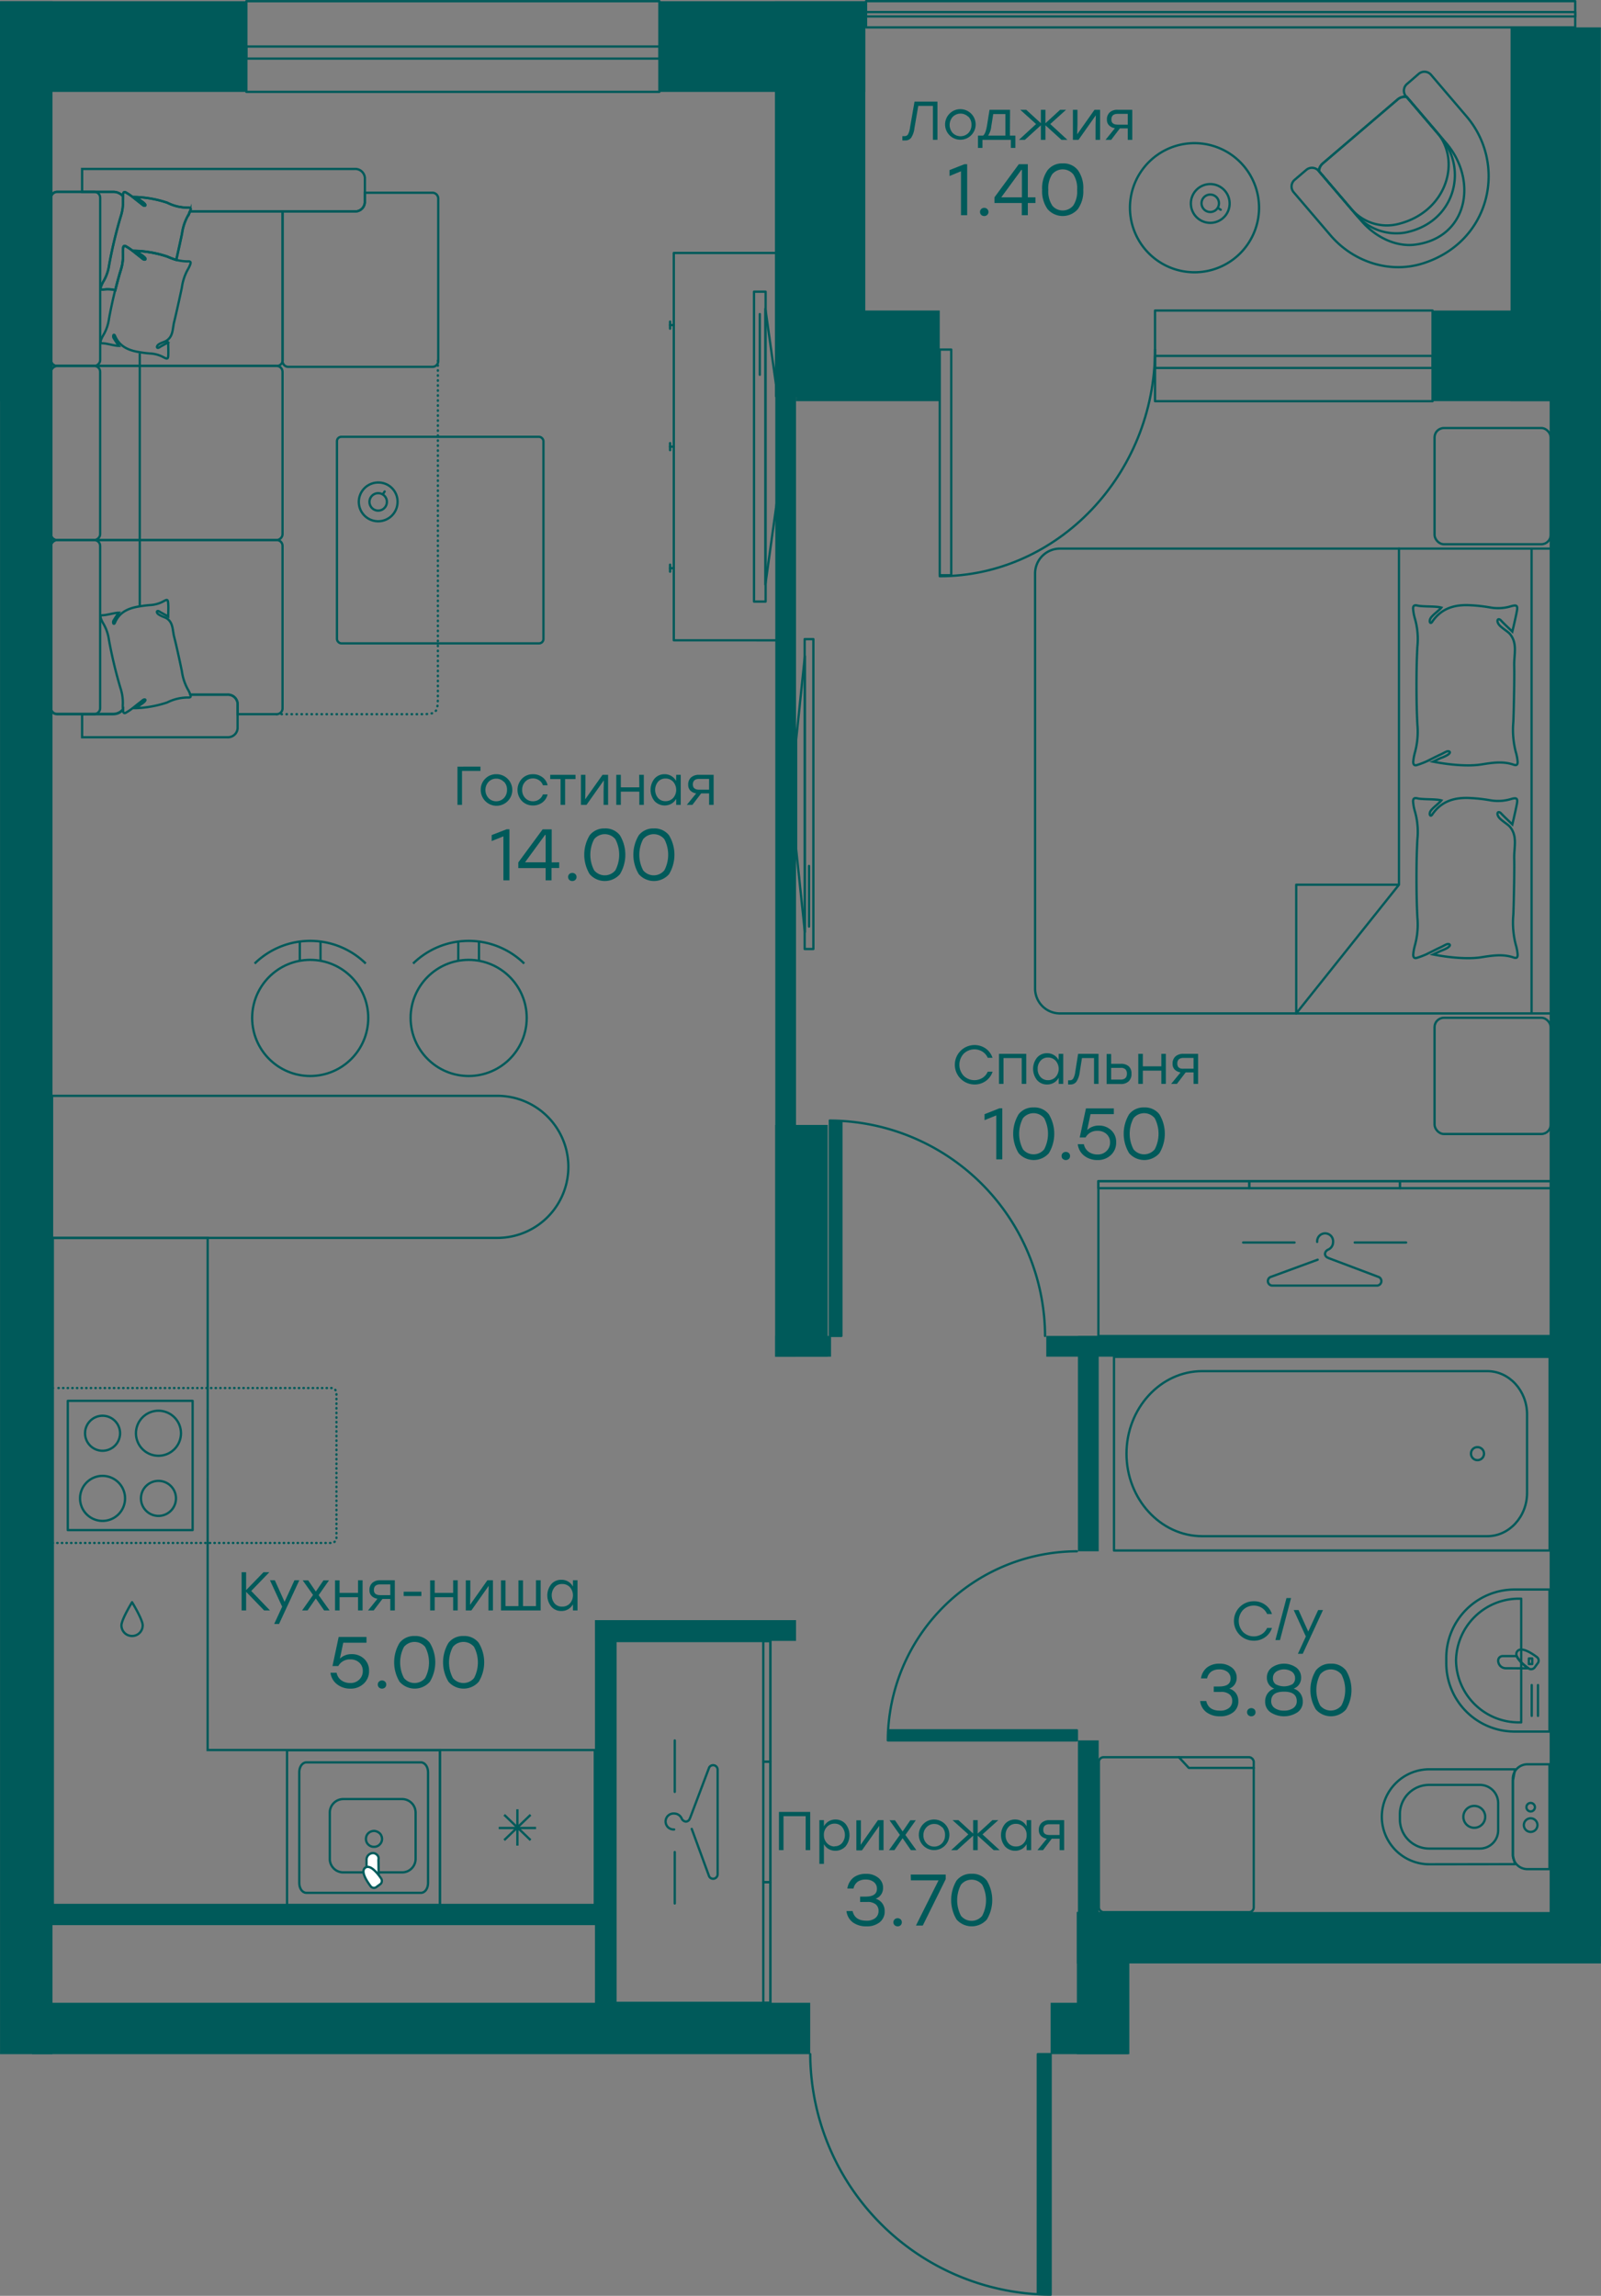 <?xml version="1.0" encoding="UTF-8" standalone="no"?>
<svg
   viewBox="0 0 418.98 600.6"
   version="1.1"
   id="svg1914295"
   width="418.98"
   height="600.6"
   xmlns="http://www.w3.org/2000/svg"
   xmlns:svg="http://www.w3.org/2000/svg">
  <rect x="0" y="0" width="418.98" height="600.6" fill="#808080" stroke="none"/>
  <defs
     id="defs1914299" />
  <g
     stroke="#005a5a"
     stroke-width="0.6"
     id="g1914111"
     transform="translate(-140.51,-49.7)">
    <g
       fill="none"
       id="g1913981">
      <g
         stroke-linecap="round"
         stroke-linejoin="round"
         id="g1913931">
        <path
           d="m 546,502.69 v -37.16 h -9.15 A 17.88,17.88 0 0 0 519,483.3 v 1.62 a 17.88,17.88 0 0 0 17.88,17.77 z"
           id="path1913843" />
        <path
           d="m 538.61,500.29 v -32.36 h -0.49 a 16.43,16.43 0 0 0 -16.57,16.18 16.43,16.43 0 0 0 16.57,16.18 z"
           id="path1913845" />
        <path
           d="m 543,498.58 v -8.06"
           id="path1913847" />
        <path
           d="m 541.36,498.58 v -8.06"
           id="path1913849" />
        <path
           d="m 540.49,486.15 a 9.53,9.53 0 0 1 -3.06,-3.2 h -3.67 a 1.18,1.18 0 0 0 -1.18,1.18 2,2 0 0 0 2,2 z"
           id="path1913851" />
        <path
           d="m 542.17,485.85 0.73,-1 a 1.15,1.15 0 0 0 -0.13,-1.61 c -0.93,-0.68 -4.11,-3 -5.2,-1.53 -1.12,1.51 2.09,3.8 3,4.48 a 1.16,1.16 0 0 0 1.6,-0.34 z"
           id="path1913853" />
        <path
           d="m 540.61,483.56 h 0.89 v 1.47 h -0.89 z"
           id="path1913855" />
        <path
           d="m 546,538.68 v -27.43 h -5.78 a 3.82,3.82 0 0 0 -3.81,3.82 v 19.79 a 3.82,3.82 0 0 0 3.81,3.82 z"
           id="path1913857" />
        <path
           d="m 537,537.38 -0.54,-2.08 v -19.82 l 0.54,-2.92 h -22.46 a 12.44,12.44 0 0 0 -12.41,12.44 12.45,12.45 0 0 0 12.41,12.41 z"
           id="path1913859" />
        <path
           d="m 532.58,528.53 v -7.12 a 4.78,4.78 0 0 0 -4.77,-4.77 h -13.32 a 7.65,7.65 0 0 0 -7.63,7.63 v 1.39 a 7.66,7.66 0 0 0 7.63,7.64 h 13.32 a 4.79,4.79 0 0 0 4.77,-4.77 z"
           id="path1913861" />
        <path
           d="m 529.19,525 a 2.86,2.86 0 1 0 -2.86,2.86 2.87,2.87 0 0 0 2.86,-2.86 z"
           id="path1913863" />
        <path
           d="m 542.86,527.16 a 1.78,1.78 0 1 0 -1.78,1.78 1.78,1.78 0 0 0 1.78,-1.78 z"
           id="path1913865" />
        <path
           d="m 542.19,522.58 a 1.11,1.11 0 1 0 -2.21,0 1.11,1.11 0 0 0 2.21,0 z"
           id="path1913867" />
        <path
           d="m 432.04,404.66 h 114 v 50.67 h -114 z"
           id="path1913869" />
        <path
           d="m 455.13,451.58 h 74.61 c 5.72,0 10.4,-5.1 10.4,-11.33 v -20.52 c 0,-6.23 -4.68,-11.33 -10.4,-11.33 h -74.61 c -10.9,0 -19.82,9.72 -19.82,21.59 0,11.87 8.92,21.59 19.82,21.59 z"
           id="path1913871" />
        <path
           d="m 527.1,428.29 a 1.7,1.7 0 1 1 -1.63,1.7 1.66,1.66 0 0 1 1.63,-1.7 z"
           id="path1913873" />
        <rect
           height="40.53"
           rx="1.22"
           width="40.53"
           x="428.08"
           y="509.4"
           id="rect1913875" />
        <path
           d="m 449.02,509.4 2.6,2.8 h 16.99"
           id="path1913877" />
        <path
           d="m 342.11,479.01 h -40.54 v 9.86 74.94 9.85 h 40.54 v -9.85 -74.94 z"
           id="path1913879" />
        <path
           d="m 342.11,479.01 h -1.85 v 3.29 24.98 3.28 h 1.85 v -3.28 -24.98 z"
           id="path1913881" />
        <path
           d="m 342.11,542.11 h -1.85 v -3.28 -24.98 -3.29 h 1.85 v 3.29 24.98 z"
           id="path1913883" />
        <path
           d="m 342.11,573.66 h -1.85 v -3.28 -24.98 -3.29 h 1.85 v 3.29 24.98 z"
           id="path1913885" />
        <path
           d="m 316.93,528.3 a 2.09,2.09 0 1 1 0,-4.17 2.17,2.17 0 0 1 1.94,1.22 1.35,1.35 0 0 0 1.11,0.89 1.11,1.11 0 0 0 1,-0.66 c 0.07,-0.15 0.17,-0.39 0.17,-0.39 l 4.94,-13.08 a 1.18,1.18 0 0 1 2.22,0.51 v 27.43 a 1.18,1.18 0 0 1 -2.22,0.52 l -4.55,-12.41"
           id="path1913887" />
        <path
           d="M 317.09,518.47 V 505.01"
           id="path1913889" />
        <path
           d="M 317.09,547.66 V 534.21"
           id="path1913891" />
        <path
           d="m 351.09,216.9 h 2.28 v 81.07 h -2.28 z"
           id="path1913893" />
        <path
           d="m 348.85,243.31 v 28.45 l 2.29,21.73 v -72.12 z"
           id="path1913895" />
        <path
           d="M 352.23,276.24 V 292.1"
           id="path1913897" />
        <path
           d="m 427.96,358.69 v 40.53 h 12.33 93.75 12.33 v -40.53 h -12.33 -93.75 z"
           id="path1913899" />
        <path
           d="m 427.96,358.69 v 1.85 h 4.11 31.25 4.11 v -1.85 h -4.11 -31.25 z"
           id="path1913901" />
        <path
           d="m 506.9,358.69 v 1.85 h -4.11 -31.25 -4.11 v -1.85 h 4.11 31.25 z"
           id="path1913903" />
        <path
           d="m 546.37,358.69 v 1.85 h -4.11 -31.25 -4.11 v -1.85 h 4.11 31.25 z"
           id="path1913905" />
        <path
           d="m 485.21,374.59 a 2.09,2.09 0 1 1 4.17,0 2.18,2.18 0 0 1 -1.23,2 1.36,1.36 0 0 0 -0.89,1.1 1.11,1.11 0 0 0 0.66,1 l 0.39,0.18 13.08,4.93 a 1.18,1.18 0 0 1 -0.51,2.22 h -27.43 a 1.18,1.18 0 0 1 -0.51,-2.22 l 12.4,-4.55"
           id="path1913907" />
        <path
           d="m 495.04,374.75 h 13.45"
           id="path1913909" />
        <path
           d="m 465.84,374.75 h 13.45"
           id="path1913911" />
        <path
           d="m 453,120.93 a 16.89,16.89 0 1 1 17,-16.85 16.89,16.89 0 0 1 -17,16.85 z"
           id="path1913913" />
        <path
           d="m 457.22,108 a 5.07,5.07 0 1 1 5.08,-5 5.06,5.06 0 0 1 -5.08,5 z"
           id="path1913915" />
        <path
           d="m 457.23,105.16 a 2.28,2.28 0 1 1 2.28,-2.27 2.26,2.26 0 0 1 -2.28,2.27 z"
           id="path1913917" />
        <path
           d="m 459.25,104.11 0.72,0.46"
           id="path1913919" />
        <path
           d="m 519,87.16 c 8.33,9.75 5.63,24.7 -8.07,26.53 -5.05,0.68 -10.48,-1.92 -14.19,-6.26 l -11,-12.89 a 2.77,2.77 0 0 1 0.93,-2.08 L 506.3,75.69 a 2.84,2.84 0 0 1 2.43,-0.55 z"
           id="path1913921" />
        <path
           d="m 516.57,84.32 c 6.49,7.6 2.41,20.94 -10.21,24 a 12.18,12.18 0 0 1 -12.19,-3.93 l -8.58,-10 a 3.14,3.14 0 0 1 1.07,-1.92 L 506.3,75.69 a 3.12,3.12 0 0 1 2.27,-0.74 z"
           id="path1913923" />
        <path
           d="m 513,118.57 c -8.68,2.8 -18.29,-0.28 -24.3,-7.31 L 479.07,100 a 2.29,2.29 0 0 1 0.23,-3.24 l 3.07,-2.62 a 2.3,2.3 0 0 1 3.24,0.28 l 9.6,11.25 a 13.86,13.86 0 0 0 13,4.88 c 13.06,-2.58 16.57,-16.57 9.34,-25 l -9.08,-10.63 a 2.29,2.29 0 0 1 0.22,-3.22 l 3.12,-2.7 a 2.28,2.28 0 0 1 3.21,0.28 l 9.24,10.82 C 535,92.63 530.69,112.88 513,118.57 Z"
           id="path1913925" />
        <path
           d="m 541.32,314.82 v -121.6 m -123.42,0 a 6.51,6.51 0 0 0 -6.51,6.52 V 308.3 a 6.51,6.51 0 0 0 6.51,6.52 h 128.6 v -121.6 z"
           id="path1913927" />
        <path
           d="m 506.62,193.22 v 87.93 h -26.89 v 33.67 l 26.89,-33.67"
           id="path1913929" />
      </g>
      <path
         d="m 536.29,214.93 c -0.93,-0.91 -2.22,-2.08 -2.9,-2.84 -0.95,-1.05 -1.52,0.19 -0.28,1.38 1,0.92 2.14,1.54 2.67,2.23 1.89,2.46 0.92,5.22 1,8.25 0.08,3.03 -0.11,11.56 -0.23,14.61 a 23.16,23.16 0 0 0 0.65,7.91 11.83,11.83 0 0 1 0.46,2.37 c 0.08,0.87 -0.21,1.19 -1,0.92 -2.87,-1 -5.72,-0.51 -8.59,-0.06 -3.61,0.56 -8.7,0 -12.51,-0.74 0.47,-0.22 2,-1 2.31,-1.06 3.12,-1.19 2,-1.94 1.18,-1.58 -0.44,0.18 -0.91,0.46 -1.33,0.66 -1.38,0.63 -2.72,1.35 -4.09,2 a 23.12,23.12 0 0 1 -2.28,0.85 c -0.7,0.24 -1,-0.14 -1,-0.8 a 12.68,12.68 0 0 1 0.44,-2.46 20.54,20.54 0 0 0 0.66,-7.19 c -0.32,-5.05 -0.34,-15.57 0,-20.62 a 19.47,19.47 0 0 0 -0.65,-7.2 12.05,12.05 0 0 1 -0.47,-2.45 c -0.08,-0.9 0.25,-1.19 1.08,-1 1.38,0.35 4.85,0.12 6.3,0.54 -0.54,0.73 -2.36,1.95 -2.84,2.82 -0.48,0.87 0,1.73 0.53,0.76 2.52,-3.59 6.09,-4.42 10,-4.19 a 42.35,42.35 0 0 1 5,0.56 11.47,11.47 0 0 0 5.49,-0.29 c 1.6,-0.46 1.88,-0.21 1.55,1.45 -0.33,1.66 -0.77,3.58 -1.15,5.17 z"
         stroke-miterlimit="10"
         id="path1913933" />
      <path
         d="m 536.29,265.37 c -0.93,-0.91 -2.22,-2.09 -2.9,-2.84 -0.95,-1 -1.52,0.19 -0.28,1.38 1,0.92 2.14,1.54 2.67,2.23 1.89,2.46 0.92,5.22 1,8.25 0.08,3.03 -0.11,11.56 -0.23,14.61 a 23.18,23.18 0 0 0 0.65,7.91 11.83,11.83 0 0 1 0.46,2.37 c 0.08,0.87 -0.21,1.19 -1,0.92 -2.87,-1 -5.72,-0.51 -8.59,-0.06 -3.61,0.56 -8.7,0 -12.51,-0.74 0.47,-0.23 2,-0.95 2.31,-1.06 3.12,-1.19 2,-1.94 1.18,-1.59 -0.44,0.19 -0.91,0.47 -1.33,0.67 -1.38,0.63 -2.72,1.35 -4.09,2 a 23.12,23.12 0 0 1 -2.28,0.85 c -0.7,0.24 -1,-0.14 -1,-0.8 a 12.68,12.68 0 0 1 0.44,-2.46 20.54,20.54 0 0 0 0.66,-7.19 c -0.32,-5.06 -0.34,-15.57 0,-20.63 a 19.43,19.43 0 0 0 -0.65,-7.19 12.05,12.05 0 0 1 -0.47,-2.45 c -0.08,-0.9 0.25,-1.19 1.08,-1 1.38,0.35 4.85,0.12 6.3,0.54 -0.54,0.73 -2.36,2 -2.84,2.82 -0.48,0.82 0,1.72 0.53,0.76 2.52,-3.59 6.09,-4.42 10,-4.19 a 42.35,42.35 0 0 1 5,0.56 11.72,11.72 0 0 0 5.49,-0.29 c 1.6,-0.47 1.88,-0.21 1.55,1.45 -0.33,1.66 -0.77,3.58 -1.15,5.17 z"
         stroke-miterlimit="10"
         id="path1913935" />
      <rect
         height="30.4"
         rx="2.45"
         stroke-linecap="round"
         stroke-linejoin="round"
         width="30.4"
         x="515.93"
         y="315.96"
         id="rect1913937" />
      <rect
         height="30.4"
         rx="2.45"
         stroke-linecap="round"
         stroke-linejoin="round"
         width="30.4"
         x="515.93"
         y="161.68"
         id="rect1913939" />
      <g
         stroke-miterlimit="22.93"
         id="g1913947">
        <path
           d="m 154.33,373.56 h 40.53 l -0.01,133.96 h 60.79 v 40.53 H 154.33 Z"
           id="path1913941" />
        <path
           d="m 255.64,507.52 h 40.53 v 40.53 h -40.53 z"
           id="path1913943" />
        <path
           d="m 279.36,531.09 -3.3,-3.17 h 4.74 -4.74 l -0.15,-0.14 v 0.14 h 0.15 -0.15 v 4.61 -4.61 h -0.15 l 0.15,-0.14 -3.45,-3.31 3.45,3.31 v -4.75 4.75 l 3.45,-3.31 -3.45,3.31 -0.15,0.14 h -4.74 4.74 l -3.3,3.17 3.3,-3.17 h 0.15 v -0.14 l 0.15,0.14 z"
           id="path1913945" />
      </g>
      <g
         stroke-linecap="round"
         id="g1913971">
        <g
           stroke-linejoin="round"
           id="g1913959">
          <path
             d="m 158.25,416.17 h 32.67 v 33.82 h -32.67 z"
             id="path1913949" />
          <path
             d="m 171.93,424.65 a 4.58,4.58 0 1 1 -4.58,-4.58 4.59,4.59 0 0 1 4.58,4.58 z"
             id="path1913951" />
          <path
             d="m 187.87,424.65 a 5.89,5.89 0 1 1 -5.88,-5.89 5.89,5.89 0 0 1 5.88,5.89 z"
             id="path1913953" />
          <path
             d="m 173.24,441.69 a 5.89,5.89 0 1 1 -5.89,-5.89 5.9,5.9 0 0 1 5.89,5.89 z"
             id="path1913955" />
          <path
             d="m 186.56,441.69 a 4.58,4.58 0 1 1 -4.57,-4.58 4.58,4.58 0 0 1 4.57,4.58 z"
             id="path1913957" />
        </g>
        <g
           stroke-miterlimit="10"
           id="g1913967">
          <path
             d="m 154.33,453.35 h 0.05"
             id="path1913961" />
          <path
             d="m 155.48,453.35 h 71.75 a 1.32,1.32 0 0 0 1.33,-1.33 v -37.87 a 1.33,1.33 0 0 0 -1.33,-1.33 h -72.3"
             stroke-dasharray="0.11, 1.1"
             id="path1913963" />
          <path
             d="m 154.38,412.82 h -0.05"
             id="path1913965" />
        </g>
        <path
           d="m 177.85,474.91 a 2.78,2.78 0 0 1 -5.56,0 c 0,-1.53 2.78,-6.06 2.78,-6.06 0,0 2.78,4.53 2.78,6.06 z"
           stroke-linejoin="round"
           id="path1913969" />
      </g>
      <g
         stroke-miterlimit="22.93"
         id="g1913979">
        <path
           d="m 218.83,542.31 v -29 c 0,-1.41 0.8,-2.56 1.85,-2.56 h 30 c 1,0 1.85,1.15 1.85,2.56 v 29 c 0,1.42 -0.8,2.57 -1.85,2.57 h -30 c -1.05,0 -1.85,-1.15 -1.85,-2.57 z"
           id="path1913973" />
        <path
           d="m 226.82,536 v -12.12 a 3.54,3.54 0 0 1 3.54,-3.53 h 15.38 a 3.54,3.54 0 0 1 3.53,3.53 V 536 a 3.53,3.53 0 0 1 -3.53,3.53 h -15.32 a 3.52,3.52 0 0 1 -3.6,-3.45 z"
           id="path1913975" />
        <path
           d="m 238.35,532.84 a 1.9,1.9 0 0 1 -1.15,-0.35 2,2 0 0 1 -0.77,-0.92 2.15,2.15 0 0 1 -0.11,-1.2 2,2 0 0 1 0.57,-1.08 2.1,2.1 0 0 1 1.05,-0.55 1.83,1.83 0 0 1 1.2,0.11 2.21,2.21 0 0 1 1,0.76 2.28,2.28 0 0 1 0.35,1.16 2,2 0 0 1 -0.61,1.46 2,2 0 0 1 -1.53,0.61 z"
           id="path1913977" />
      </g>
    </g>
    <path
       d="m 239.62,541.23 a 9.21,9.21 0 0 0 -3.19,-2.62 v -2.38 a 1.72,1.72 0 0 1 1.59,-1.74 1.38,1.38 0 0 1 0.66,0.11 1.5,1.5 0 0 1 0.54,0.39 1.13,1.13 0 0 1 0.33,0.57 1.52,1.52 0 0 1 0,0.67 z"
       fill="#ffffff"
       fill-rule="evenodd"
       stroke-miterlimit="22.93"
       id="path1913983" />
    <path
       d="m 240,542.64 -0.93,0.68 a 1.08,1.08 0 0 1 -0.79,0.26 1.17,1.17 0 0 1 -0.74,-0.37 c -0.65,-0.89 -2.87,-3.88 -1.44,-4.91 1.43,-1.03 3.6,2 4.16,2.84 a 1.13,1.13 0 0 1 0.16,0.8 1,1 0 0 1 -0.42,0.7 z"
       fill="#ffffff"
       fill-rule="evenodd"
       stroke-miterlimit="22.93"
       id="path1913985" />
    <g
       fill="none"
       id="g1914077">
      <path
         d="m 215.63,548.07 v -40.51 h 40 v 40.51 z"
         stroke-linecap="round"
         stroke-linejoin="round"
         id="path1913987" />
      <g
         stroke-miterlimit="10"
         id="g1914025">
        <g
           stroke-linecap="round"
           id="g1913995">
          <path
             d="m 212.92,236.54 h 0.06"
             id="path1913989" />
          <path
             d="m 214.17,236.54 h 35.39 c 5.54,0 5.54,0 5.54,-5.44 v -86.38"
             stroke-dasharray="0.12, 1.19"
             id="path1913991" />
          <path
             d="m 255.1,144.12 v -0.06"
             id="path1913993" />
        </g>
        <rect
           height="12.86"
           rx="1.53"
           transform="rotate(-90,160.295,213.765)"
           width="45.55"
           x="137.52"
           y="207.33"
           id="rect1913997" />
        <path
           d="M 177.09,208.2 V 190.99"
           id="path1913999" />
        <path
           d="m 162,236.54 h 8.18 a 3.28,3.28 0 0 0 2.56,-1.21 v 0.47 c 0.06,0.41 0.33,0.59 0.74,0.33 a 13.51,13.51 0 0 0 1.35,-0.87 c 0.8,-0.59 1.56,-1.24 2.35,-1.84 0.25,-0.18 0.51,-0.43 0.77,-0.61 0.51,-0.35 1.31,-0.05 -0.53,1.15 -0.17,0.11 -1.07,0.79 -1.34,1 a 29.19,29.19 0 0 0 8.19,-1.49 12,12 0 0 1 5.56,-1.29 c 0.55,0 0.69,-0.2 0.5,-0.72 H 200 a 2.53,2.53 0 0 1 2.69,2.34 v 6.43 a 2.53,2.53 0 0 1 -2.69,2.34 h -38 z"
           id="path1914001" />
        <path
           d="m 153.86,235 v -42.48 a 1.53,1.53 0 0 1 1.53,-1.53 h 57.53 a 1.52,1.52 0 0 1 1.53,1.53 V 235 a 1.52,1.52 0 0 1 -1.53,1.53 H 202.7 v -2.78 a 2.53,2.53 0 0 0 -2.69,-2.34 h -9.7 a 6.44,6.44 0 0 0 -0.62,-1.33 13.37,13.37 0 0 1 -1.57,-4.71 c -0.37,-1.87 -1.51,-7.08 -2,-8.93 -0.49,-1.85 -0.24,-3.67 -1.82,-4.87 -0.45,-0.34 -1.3,-0.53 -2.06,-1 -1,-0.52 -0.78,-1.37 0,-0.88 0.55,0.36 1.56,0.87 2.29,1.28 0,-1 0.08,-2.18 0,-3.34 -0.08,-1.16 -0.25,-1.17 -1.21,-0.64 a 8.16,8.16 0 0 1 -3.51,1 28.74,28.74 0 0 0 -3.32,0.44 c -2.58,0.47 -4.77,1.53 -5.87,4.1 -0.23,0.68 -0.66,0.31 -0.45,-0.38 a 24.37,24.37 0 0 1 1.42,-2.16 c -1,0 -3.21,0.65 -4.15,0.66 -0.57,0 -0.74,0.22 -0.56,0.76 a 7.66,7.66 0 0 0 0.67,1.42 11.47,11.47 0 0 1 1.47,4.28 120.5,120.5 0 0 0 3,12.55 12.16,12.16 0 0 1 0.62,4.48 6.81,6.81 0 0 0 0.05,1.1 3.28,3.28 0 0 1 -2.56,1.21 H 155.39 A 1.53,1.53 0 0 1 153.86,235 Z"
           id="path1914003" />
        <rect
           height="60.59"
           rx="1.53"
           transform="rotate(-90,184.155,168.215)"
           width="45.55"
           x="161.38"
           y="137.92"
           id="rect1914005" />
        <rect
           height="12.86"
           rx="1.53"
           transform="rotate(-90,160.295,168.215)"
           width="45.55"
           x="137.52"
           y="161.78"
           id="rect1914007" />
        <path
           d="M 177.09,190.99 V 145.44"
           id="path1914009" />
        <path
           d="M 214.45,144.17 V 105 h 18.84 a 2.52,2.52 0 0 0 2.68,-2.34 v -2.54 h 17.7 a 1.54,1.54 0 0 1 1.53,1.53 v 42.5 a 1.53,1.53 0 0 1 -1.53,1.52 H 216 a 1.52,1.52 0 0 1 -1.55,-1.5 z"
           id="path1914011" />
        <path
           d="m 190.33,104.74 c 0.19,-0.52 0,-0.76 -0.5,-0.72 a 12,12 0 0 1 -5.56,-1.29 29.19,29.19 0 0 0 -8.19,-1.49 c 0.27,0.21 1.17,0.89 1.34,1 1.84,1.21 1,1.5 0.53,1.15 -0.26,-0.18 -0.52,-0.43 -0.77,-0.61 -0.79,-0.6 -1.55,-1.24 -2.35,-1.84 a 15.56,15.56 0 0 0 -1.35,-0.87 c -0.41,-0.26 -0.68,-0.08 -0.74,0.34 v 0.69 a 3.27,3.27 0 0 0 -2.55,-1.2 H 162 v -6 h 71.31 a 2.53,2.53 0 0 1 2.69,2.35 v 6.43 a 2.52,2.52 0 0 1 -2.68,2.34 H 190.2 a 2.39,2.39 0 0 0 0.13,-0.28 z"
           id="path1914013" />
        <path
           d="m 153.86,143.92 v -42.5 a 1.54,1.54 0 0 1 1.53,-1.53 h 14.77 a 3.27,3.27 0 0 1 2.55,1.2 6.33,6.33 0 0 0 0,0.87 12.16,12.16 0 0 1 -0.62,4.48 120.08,120.08 0 0 0 -3,12.56 11.49,11.49 0 0 1 -1.47,4.27 7.66,7.66 0 0 0 -0.67,1.42 c -0.18,0.54 0,0.86 0.56,0.77 a 7.72,7.72 0 0 1 3.2,0.15 c 0.49,-2 1,-3.8 1.38,-5.06 a 12.16,12.16 0 0 0 0.62,-4.48 7.51,7.51 0 0 1 0.07,-1.57 c 0.06,-0.41 0.33,-0.59 0.74,-0.33 a 13.51,13.51 0 0 1 1.35,0.87 c 0.8,0.59 1.56,1.24 2.35,1.84 0.25,0.18 0.51,0.43 0.77,0.61 0.51,0.35 1.31,0 -0.53,-1.15 -0.17,-0.11 -1.07,-0.79 -1.34,-1 a 29.19,29.19 0 0 1 8.19,1.49 c 0.78,0.31 1.56,0.62 2.35,0.86 0.54,-2.32 1.22,-5.5 1.5,-6.88 a 13.37,13.37 0 0 1 1.57,-4.71 6.78,6.78 0 0 0 0.51,-1.09 h 24.25 v 38.9 a 1.52,1.52 0 0 1 -1.53,1.52 h -57.57 a 1.53,1.53 0 0 1 -1.53,-1.51 z"
           id="path1914015" />
        <rect
           height="12.86"
           rx="1.53"
           transform="rotate(-90,160.295,122.665)"
           width="45.55"
           x="137.52"
           y="116.24"
           id="rect1914017" />
        <path
           d="m 177.09,145.44 v -3.33"
           id="path1914019" />
        <path
           d="m 184.27,116.84 a 29.19,29.19 0 0 0 -8.19,-1.49 c 0.27,0.21 1.17,0.89 1.34,1 1.84,1.2 1,1.5 0.53,1.15 -0.26,-0.18 -0.52,-0.43 -0.77,-0.61 -0.79,-0.6 -1.55,-1.25 -2.35,-1.84 a 13.51,13.51 0 0 0 -1.35,-0.87 c -0.41,-0.26 -0.68,-0.08 -0.74,0.33 a 7.51,7.51 0 0 0 -0.07,1.57 12.16,12.16 0 0 1 -0.62,4.48 c -0.4,1.26 -0.89,3.11 -1.38,5.06 a 7.72,7.72 0 0 0 -3.2,-0.15 c -0.56,0.09 -0.74,-0.23 -0.56,-0.77 a 7.66,7.66 0 0 1 0.67,-1.42 11.49,11.49 0 0 0 1.47,-4.27 120.08,120.08 0 0 1 3,-12.56 12.16,12.16 0 0 0 0.62,-4.48 7.39,7.39 0 0 1 0.07,-1.56 c 0.06,-0.42 0.33,-0.6 0.74,-0.34 a 15.56,15.56 0 0 1 1.35,0.87 c 0.8,0.6 1.56,1.24 2.35,1.84 0.25,0.18 0.51,0.43 0.77,0.61 0.51,0.35 1.31,0.06 -0.53,-1.15 -0.17,-0.11 -1.07,-0.79 -1.34,-1 a 29.19,29.19 0 0 1 8.19,1.49 12,12 0 0 0 5.56,1.29 c 0.55,0 0.69,0.2 0.5,0.72 a 7.11,7.11 0 0 1 -0.64,1.37 13.37,13.37 0 0 0 -1.57,4.71 c -0.28,1.38 -1,4.56 -1.5,6.88 -0.79,-0.24 -1.57,-0.55 -2.35,-0.86 z"
           id="path1914021" />
        <path
           d="m 184.52,139.28 c -0.73,0.41 -1.74,0.92 -2.29,1.28 -0.76,0.49 -0.95,-0.36 0,-0.88 0.76,-0.42 1.61,-0.61 2.06,-1 1.58,-1.2 1.35,-3 1.82,-4.87 0.47,-1.87 1.62,-7.06 2,-8.93 a 13.37,13.37 0 0 1 1.57,-4.71 7.11,7.11 0 0 0 0.64,-1.37 c 0.19,-0.52 0,-0.76 -0.5,-0.72 a 12,12 0 0 1 -5.56,-1.29 29.19,29.19 0 0 0 -8.19,-1.49 c 0.27,0.21 1.17,0.89 1.34,1 1.84,1.2 1,1.5 0.53,1.15 -0.26,-0.18 -0.52,-0.43 -0.77,-0.61 -0.79,-0.6 -1.55,-1.25 -2.35,-1.84 a 13.51,13.51 0 0 0 -1.35,-0.87 c -0.41,-0.26 -0.68,-0.08 -0.74,0.33 a 7.51,7.51 0 0 0 -0.07,1.57 12.16,12.16 0 0 1 -0.62,4.48 120.5,120.5 0 0 0 -3,12.55 11.47,11.47 0 0 1 -1.47,4.28 7.66,7.66 0 0 0 -0.67,1.42 c -0.18,0.54 0,0.76 0.56,0.76 0.94,0 3.15,0.68 4.15,0.66 a 24.37,24.37 0 0 1 -1.42,-2.16 c -0.21,-0.69 0.22,-1.06 0.45,-0.38 1.1,2.57 3.29,3.63 5.87,4.1 a 28.74,28.74 0 0 0 3.32,0.44 8.16,8.16 0 0 1 3.51,1 c 1,0.53 1.18,0.42 1.21,-0.64 0.03,-1.06 -0.01,-2.24 -0.03,-3.26 z"
           id="path1914023" />
      </g>
      <g
         stroke-linecap="round"
         stroke-linejoin="round"
         id="g1914055">
        <rect
           height="54.04"
           rx="1.15"
           width="54.04"
           x="228.69"
           y="163.97"
           id="rect1914027" />
        <path
           d="m 244.55,181 a 5.07,5.07 0 1 1 -5.06,-5.07 5,5 0 0 1 5.06,5.07 z"
           id="path1914029" />
        <path
           d="m 241.76,181 a 2.28,2.28 0 1 1 -2.27,-2.28 2.27,2.27 0 0 1 2.27,2.28 z"
           id="path1914031" />
        <path
           d="m 240.71,179 0.46,-0.72"
           id="path1914033" />
        <path
           d="m 337.83,126.01 h 3.04 v 81.07 h -3.04 z"
           id="path1914035" />
        <path
           d="m 343.86,180.66 v -28.45 l -3.05,-21.73 v 72.13 z"
           id="path1914037" />
        <path
           d="M 339.35,147.74 V 131.87"
           id="path1914039" />
        <path
           d="m 279.68,153.04 h 101.33 v 27.02 H 279.68 Z"
           transform="rotate(-90,330.345,166.545)"
           id="path1914041" />
        <path
           d="m 315.87,199.26 v -1.84"
           id="path1914043" />
        <path
           d="m 316.84,198.34 h -0.97"
           id="path1914045" />
        <path
           d="m 315.87,167.47 v -1.85"
           id="path1914047" />
        <path
           d="m 316.84,166.55 h -0.97"
           id="path1914049" />
        <path
           d="m 315.87,135.68 v -1.85"
           id="path1914051" />
        <path
           d="m 316.84,134.75 h -0.97"
           id="path1914053" />
      </g>
      <g
         stroke-miterlimit="10"
         id="g1914075">
        <path
           d="m 207.15,301.77 a 20.79,20.79 0 0 1 29.08,0"
           id="path1914057" />
        <path
           d="m 224.39,301.04 v -5.2"
           id="path1914059" />
        <path
           d="m 218.97,301.04 v -5.2"
           id="path1914061" />
        <circle
           cx="221.69"
           cy="316"
           r="15.19"
           id="circle1914063" />
        <path
           d="m 248.62,301.77 a 20.79,20.79 0 0 1 29.08,0"
           id="path1914065" />
        <path
           d="m 265.86,301.04 v -5.2"
           id="path1914067" />
        <path
           d="m 260.44,301.04 v -5.2"
           id="path1914069" />
        <circle
           cx="263.16"
           cy="316"
           r="15.19"
           id="circle1914071" />
        <path
           d="m 172.71,336.38 h 116.54 v 37.16 H 172.71 A 18.58,18.58 0 0 1 154.13,355 18.58,18.58 0 0 1 172.71,336.38 Z"
           transform="rotate(180,221.69,354.96)"
           id="path1914073" />
      </g>
    </g>
    <g
       stroke-linejoin="round"
       id="g1914109">
      <path
         d="m 357.69,343.11 h 3.01 v 56.08 h -3.01 z"
         fill="#005a5a"
         id="path1914079" />
      <path
         d="M 414,399.19 A 56.57,56.57 0 0 0 357.66,342.85"
         fill="none"
         stroke-linecap="round"
         id="path1914081" />
      <path
         d="m 373.08,502.36 h 49.25 V 505 h -49.25 z"
         fill="#005a5a"
         id="path1914083" />
      <path
         d="M 422.33,455.53 A 49.67,49.67 0 0 0 372.85,505"
         fill="none"
         stroke-linecap="round"
         id="path1914085" />
      <path
         d="m 412.1,587.08 h 3.36 v 62.62 h -3.36 z"
         fill="#005a5a"
         id="path1914087" />
      <g
         fill="none"
         stroke-linecap="round"
         id="g1914107">
        <path
           d="M 352.55,587.08 A 63.18,63.18 0 0 0 415.46,650"
           id="path1914089" />
        <path
           d="M 204.98,50.01 H 313.07 V 73.73 H 204.98 Z"
           id="path1914091" />
        <path
           d="m 204.98,61.87 h 108.1 v 3.16 h -108.1 z"
           id="path1914093" />
        <path
           d="m 442.78,130.94 h 72.63 v 23.72 h -72.63 z"
           id="path1914095" />
        <path
           d="m 442.78,142.8 h 72.64 v 3.16 h -72.64 z"
           id="path1914097" />
        <path
           d="m 367.15,50 h 185.59 v 6.86 H 367.15 Z"
           id="path1914099" />
        <path
           d="M 367.13,52.86 H 552.74 V 54 H 367.13 Z"
           id="path1914101" />
        <path
           d="m 386.44,141.15 h 3.01 v 59.03 h -3.01 z"
           id="path1914103" />
        <path
           d="m 442.78,141.15 c 0,32.75 -25.59,59.3 -56.34,59.3"
           id="path1914105" />
      </g>
    </g>
  </g>
  <g
     fill="#005a5a"
     id="g1914293"
     transform="translate(-140.51,-49.7)">
    <path
       d="m 559.47,130.94 h -44.06 v 23.71 h 44.06"
       fill-rule="evenodd"
       id="path1914113" />
    <path
       d="m 313.08,50.01 h 53.87 v 23.72 h -53.87 z"
       transform="rotate(180,340.015,61.875)"
       id="path1914115" />
    <path
       d="m 140.56,50.01 h 64.42 v 23.72 h -64.42 z"
       transform="rotate(180,172.77,61.875)"
       id="path1914117" />
    <path
       d="m 140.51,50.01 h 13.74 v 104.65 h -13.74 z"
       transform="rotate(180,147.38,102.335)"
       id="path1914119" />
    <path
       d="m 343.31,50.01 h 23.64 v 103.51 h -23.64 z"
       transform="rotate(180,355.13,101.77)"
       id="path1914121" />
    <path
       d="m 348.85,130.94 h 37.59 v 23.72 h -37.59 z"
       transform="rotate(180,367.645,142.795)"
       id="path1914123" />
    <path
       d="m 535.82,56.86 h 23.64 v 97.79 h -23.64 z"
       id="path1914125" />
    <path
       d="m 415.46,573.64 h 20.31 v 13.44 h -20.31 z"
       id="path1914127" />
    <path
       d="m 148.92,573.64 h 203.62 v 13.44 H 148.92 Z"
       id="path1914129" />
    <path
       d="m 422.33,549.9 h 13.73 v 37.18 h -13.73 z"
       id="path1914131" />
    <path
       d="M 559.47,549.9 H 422.33 v 13.45 h 137.14"
       fill-rule="evenodd"
       id="path1914133" />
    <path
       d="m 140.52,138.03 h 13.73 v 449.05 h -13.73 z"
       transform="rotate(180,147.385,362.555)"
       id="path1914135" />
    <path
       d="M 347.05,346.47 H 758.5 v 13.44 H 347.05 Z"
       transform="rotate(90,552.77,353.19)"
       id="path1914137" />
    <path
       d="m 422.61,505 h 5.43 v 64.63 h -5.43 z"
       id="path1914139" />
    <path
       d="m 422.61,399.19 h 5.43 v 56.34 h -5.43 z"
       id="path1914141" />
    <path
       d="m 343.4,343.99 h 13.73 v 60.63 H 343.4 Z"
       id="path1914143" />
    <path
       d="m 343.4,399.19 h 14.59 v 5.43 H 343.4 Z"
       id="path1914145" />
    <path
       d="m 414.32,399.19 h 133.56 v 5.43 H 414.32 Z"
       id="path1914147" />
    <path
       d="m 343.4,145.52 h 5.43 v 259.1 h -5.43 z"
       id="path1914149" />
    <path
       d="m 243.16,526.6 h 111.53 v 5.43 H 243.16 Z"
       transform="rotate(90,298.925,529.315)"
       id="path1914151" />
    <path
       d="m 319.8,449.95 h 5.43 v 52.62 h -5.43 z"
       transform="rotate(90,322.52,476.26)"
       id="path1914153" />
    <path
       d="m 222.78,478.62 h 5.43 v 143.99 h -5.43 z"
       transform="rotate(90,225.5,550.62)"
       id="path1914155" />
    <path
       d="m 266.25,250.25 v 1.13 h -4.83 v 8.88 h -1.19 v -10 z"
       id="path1914157" />
    <path
       d="m 270.37,252.24 a 4.13,4.13 0 1 1 -4.05,4.09 4,4 0 0 1 1.18,-2.92 3.92,3.92 0 0 1 2.87,-1.17 z m 2,2 a 2.74,2.74 0 0 0 -2,-0.84 2.7,2.7 0 0 0 -2,0.84 3.14,3.14 0 0 0 0,4.25 2.73,2.73 0 0 0 2,0.83 2.78,2.78 0 0 0 2,-0.83 3,3 0 0 0 0.82,-2.13 2.89,2.89 0 0 0 -0.79,-2.15 z"
       id="path1914159" />
    <path
       d="m 280,260.42 a 3.94,3.94 0 0 1 -2.89,-1.16 4.24,4.24 0 0 1 0,-5.85 3.91,3.91 0 0 1 2.89,-1.17 4,4 0 0 1 2.46,0.79 3.48,3.48 0 0 1 1.36,2.11 h -1.23 a 2.46,2.46 0 0 0 -1,-1.31 2.82,2.82 0 0 0 -1.62,-0.49 2.69,2.69 0 0 0 -2,0.85 3,3 0 0 0 -0.81,2.14 3,3 0 0 0 0.81,2.15 2.72,2.72 0 0 0 2,0.84 2.69,2.69 0 0 0 1.61,-0.49 2.59,2.59 0 0 0 1,-1.31 h 1.23 a 3.58,3.58 0 0 1 -1.37,2.12 4,4 0 0 1 -2.44,0.78 z"
       id="path1914161" />
    <path
       d="m 291.12,252.4 v 1.11 h -2.72 v 6.75 h -1.19 v -6.75 h -2.71 v -1.11 z"
       id="path1914163" />
    <path
       d="m 298.19,252.4 h 1.46 v 7.86 h -1.18 v -3.77 l 0.07,-2.65 -4.54,6.42 h -1.46 v -7.86 h 1.18 v 3.77 l -0.07,2.64 z"
       id="path1914165" />
    <path
       d="M 307.78,252.4 H 309 v 7.86 h -1.18 v -3.46 h -4.84 v 3.46 h -1.19 v -7.86 h 1.19 v 3.27 h 4.84 z"
       id="path1914167" />
    <path
       d="m 317.47,252.4 h 1.19 v 7.86 h -1.19 v -1.58 a 3.49,3.49 0 0 1 -1.25,1.28 3.63,3.63 0 0 1 -4.42,-0.69 4.68,4.68 0 0 1 0,-5.88 3.42,3.42 0 0 1 2.64,-1.15 3.34,3.34 0 0 1 3,1.77 z m -2.8,6.89 a 2.68,2.68 0 0 0 2,-0.83 3.22,3.22 0 0 0 0,-4.25 2.65,2.65 0 0 0 -2,-0.84 2.49,2.49 0 0 0 -1.95,0.84 3.35,3.35 0 0 0 0,4.25 2.51,2.51 0 0 0 1.95,0.83 z"
       id="path1914169" />
    <path
       d="m 323.43,252.4 h 3.84 v 7.86 h -1.19 v -3 H 324 l -2.29,3 h -1.47 l 2.46,-3 a 2.76,2.76 0 0 1 -1.53,-0.74 2.07,2.07 0 0 1 -0.56,-1.51 2.45,2.45 0 0 1 0.73,-1.91 3,3 0 0 1 2.09,-0.7 z m 0.1,3.89 h 2.55 v -2.82 h -2.6 q -1.65,0 -1.65,1.47 c 0,0.9 0.57,1.35 1.7,1.35 z"
       id="path1914171" />
    <path
       d="m 352.54,523.71 v 10 h -1.19 v -8.88 h -5.8 v 8.88 h -1.19 v -10 z"
       id="path1914173" />
    <path
       d="m 359.15,525.7 a 3.45,3.45 0 0 1 2.64,1.15 4.69,4.69 0 0 1 0,5.88 3.65,3.65 0 0 1 -4.43,0.69 3.36,3.36 0 0 1 -1.23,-1.28 v 5.16 h -1.19 v -11.44 h 1.19 v 1.62 a 3.4,3.4 0 0 1 1.24,-1.31 3.44,3.44 0 0 1 1.78,-0.47 z m -0.23,7 a 2.51,2.51 0 0 0 1.94,-0.83 3.35,3.35 0 0 0 0,-4.25 2.49,2.49 0 0 0 -1.94,-0.84 2.69,2.69 0 0 0 -2,0.84 2.94,2.94 0 0 0 -0.8,2.12 3,3 0 0 0 0.8,2.13 2.71,2.71 0 0 0 2,0.88 z"
       id="path1914175" />
    <path
       d="m 370.27,525.86 h 1.46 v 7.86 h -1.19 V 530 l 0.08,-2.65 -4.54,6.42 h -1.46 v -7.86 h 1.19 v 3.78 l -0.07,2.63 z"
       id="path1914177" />
    <path
       d="m 380.32,533.72 h -1.43 l -2.17,-3.13 -2.15,3.13 h -1.42 l 2.86,-4 -2.71,-3.82 h 1.43 l 2,2.93 2,-2.93 h 1.44 l -2.72,3.83 z"
       id="path1914179" />
    <path
       d="m 385,525.7 a 4,4 0 1 1 -2.87,1.18 3.89,3.89 0 0 1 2.87,-1.18 z m 2,2 a 2.74,2.74 0 0 0 -2,-0.84 2.7,2.7 0 0 0 -2,0.84 2.88,2.88 0 0 0 -0.83,2.12 2.92,2.92 0 0 0 0.83,2.13 2.73,2.73 0 0 0 2,0.83 2.78,2.78 0 0 0 2,-0.83 3,3 0 0 0 0.82,-2.13 2.88,2.88 0 0 0 -0.76,-2.15 z"
       id="path1914181" />
    <path
       d="m 402.13,533.72 h -1.56 l -4.2,-3.8 v 3.8 h -1.19 v -3.8 l -4.2,3.8 h -1.56 l 4.5,-4.13 -4.14,-3.73 h 1.55 l 3.85,3.52 v -3.52 h 1.19 v 3.52 l 3.85,-3.52 h 1.55 l -4.14,3.73 z"
       id="path1914183" />
    <path
       d="m 409.18,525.86 h 1.19 v 7.86 h -1.19 v -1.58 a 3.49,3.49 0 0 1 -1.25,1.28 3.63,3.63 0 0 1 -4.42,-0.69 4.68,4.68 0 0 1 0,-5.88 3.42,3.42 0 0 1 2.64,-1.15 3.47,3.47 0 0 1 1.79,0.47 3.4,3.4 0 0 1 1.24,1.31 z m -2.8,6.89 a 2.68,2.68 0 0 0 2,-0.83 2.94,2.94 0 0 0 0.8,-2.13 2.9,2.9 0 0 0 -0.8,-2.12 2.65,2.65 0 0 0 -2,-0.84 2.49,2.49 0 0 0 -1.95,0.84 3,3 0 0 0 -0.75,2.12 3,3 0 0 0 0.75,2.13 2.55,2.55 0 0 0 1.95,0.83 z"
       id="path1914185" />
    <path
       d="M 415.14,525.86 H 419 v 7.86 h -1.19 v -3 h -2.06 l -2.29,3 H 412 l 2.46,-3 a 2.76,2.76 0 0 1 -1.53,-0.74 2.05,2.05 0 0 1 -0.56,-1.51 2.45,2.45 0 0 1 0.73,-1.91 3,3 0 0 1 2.04,-0.7 z m 0.1,3.89 h 2.55 v -2.82 h -2.61 c -1.09,0 -1.64,0.49 -1.64,1.47 0,0.98 0.57,1.35 1.7,1.35 z"
       id="path1914187" />
    <path
       d="m 468.59,478.92 a 5.16,5.16 0 1 1 0,-10.32 4.94,4.94 0 0 1 3,0.91 4.77,4.77 0 0 1 1.79,2.43 h -1.27 a 3.66,3.66 0 0 0 -1.38,-1.61 4,4 0 0 0 -4.92,0.55 4.26,4.26 0 0 0 0,5.76 4,4 0 0 0 4.92,0.55 3.66,3.66 0 0 0 1.38,-1.61 h 1.27 a 4.73,4.73 0 0 1 -1.79,2.43 4.94,4.94 0 0 1 -3,0.91 z"
       id="path1914189" />
    <path
       d="m 478.38,467.76 -2.9,11 h -1.2 l 2.9,-11 z"
       id="path1914191" />
    <path
       d="m 485.47,470.9 h 1.27 l -5.3,11.44 h -1.27 l 2.08,-4.53 -3.18,-6.91 h 1.27 l 2.54,5.63 z"
       id="path1914193" />
    <path
       d="m 395.51,333.41 a 5.16,5.16 0 1 1 2.95,-9.42 4.79,4.79 0 0 1 1.79,2.44 H 399 a 3.6,3.6 0 0 0 -1.38,-1.61 4,4 0 0 0 -4.92,0.55 4.26,4.26 0 0 0 0,5.76 4,4 0 0 0 4.92,0.55 3.63,3.63 0 0 0 1.38,-1.62 h 1.27 a 4.75,4.75 0 0 1 -1.79,2.44 4.94,4.94 0 0 1 -2.97,0.91 z"
       id="path1914195" />
    <path
       d="m 409.08,325.39 v 7.86 h -1.19 v -6.75 h -4.76 v 6.75 h -1.19 v -7.86 z"
       id="path1914197" />
    <path
       d="m 417.57,325.39 h 1.19 v 7.86 h -1.19 v -1.59 a 3.44,3.44 0 0 1 -1.25,1.29 3.49,3.49 0 0 1 -1.78,0.46 3.38,3.38 0 0 1 -2.64,-1.15 4.71,4.71 0 0 1 0,-5.88 3.38,3.38 0 0 1 2.64,-1.15 3.34,3.34 0 0 1 3,1.77 z m -2.8,6.89 a 2.65,2.65 0 0 0 2,-0.84 3.21,3.21 0 0 0 0,-4.24 2.65,2.65 0 0 0 -2,-0.84 2.49,2.49 0 0 0 -1.95,0.84 3,3 0 0 0 -0.75,2.12 3,3 0 0 0 0.75,2.13 2.55,2.55 0 0 0 1.95,0.83 z"
       id="path1914199" />
    <path
       d="M 422.65,325.39 H 428 v 7.86 h -1.18 v -6.75 h -3.16 l -0.59,3.69 a 5.73,5.73 0 0 1 -0.86,2.48 1.87,1.87 0 0 1 -1.54,0.74 4.31,4.31 0 0 1 -0.64,0 v -1.09 h 0.41 a 1.05,1.05 0 0 0 0.93,-0.47 4.69,4.69 0 0 0 0.53,-1.72 z"
       id="path1914201" />
    <path
       d="m 433.84,328 a 3,3 0 0 1 2.06,0.65 2.48,2.48 0 0 1 0.72,1.94 2.55,2.55 0 0 1 -0.75,2 2.9,2.9 0 0 1 -2.09,0.7 h -3.67 v -7.86 h 1.19 V 328 Z m -0.08,4.13 c 1.1,0 1.66,-0.51 1.66,-1.54 a 1.59,1.59 0 0 0 -0.37,-1.13 1.64,1.64 0 0 0 -1.27,-0.4 h -2.48 v 3.07 z"
       id="path1914203" />
    <path
       d="m 444.43,325.39 h 1.18 v 7.86 h -1.18 v -3.46 h -4.84 v 3.46 h -1.19 v -7.86 h 1.19 v 3.27 h 4.84 z"
       id="path1914205" />
    <path
       d="m 450.22,325.39 h 3.83 v 7.86 h -1.19 v -3 h -2.06 l -2.29,3 H 447 l 2.46,-3 a 2.76,2.76 0 0 1 -1.53,-0.74 2.07,2.07 0 0 1 -0.56,-1.51 2.49,2.49 0 0 1 0.73,-1.91 3,3 0 0 1 2.12,-0.7 z m 0.1,3.89 h 2.54 v -2.82 h -2.6 q -1.65,0 -1.65,1.47 0,1.47 1.71,1.35 z"
       id="path1914207" />
    <path
       d="m 379.84,76.28 h 6 v 10 h -1.19 v -8.87 h -3.83 l -1,5.82 a 5.74,5.74 0 0 1 -0.84,2.48 1.81,1.81 0 0 1 -1.53,0.73 5.63,5.63 0 0 1 -0.79,0 v -1.13 a 4.86,4.86 0 0 0 0.56,0 1,1 0 0 0 0.91,-0.45 5,5 0 0 0 0.52,-1.74 z"
       id="path1914209" />
    <path
       d="m 391.91,78.26 a 4,4 0 1 1 -2.91,1.18 3.89,3.89 0 0 1 2.91,-1.18 z m 2,2 a 2.87,2.87 0 0 0 -4.06,0 3.16,3.16 0 0 0 0,4.25 2.91,2.91 0 0 0 4.07,0 3,3 0 0 0 0.82,-2.13 2.91,2.91 0 0 0 -0.8,-2.15 z"
       id="path1914211" />
    <path
       d="m 404.8,85.17 h 1.43 v 3.22 h -1.18 v -2.1 h -7.43 v 2.1 h -1.18 v -3.22 h 1.34 c 0.43,-0.29 0.75,-1.12 1,-2.47 l 0.69,-4.28 h 5.37 z m -5.69,0 h 4.51 v -5.63 h -3.18 l -0.51,3.19 a 5.5,5.5 0 0 1 -0.82,2.44 z"
       id="path1914213" />
    <path
       d="m 419.86,86.29 h -1.56 l -4.2,-3.81 v 3.81 h -1.19 v -3.81 l -4.2,3.81 h -1.56 l 4.5,-4.14 -4.14,-3.73 h 1.56 l 3.84,3.52 v -3.52 h 1.19 v 3.52 l 3.84,-3.52 h 1.56 l -4.14,3.73 z"
       id="path1914215" />
    <path
       d="m 426.94,78.42 h 1.46 v 7.87 h -1.19 v -3.78 l 0.07,-2.64 -4.53,6.42 h -1.46 v -7.87 h 1.19 v 3.78 l -0.07,2.63 z"
       id="path1914217" />
    <path
       d="m 433,78.42 h 3.83 v 7.87 h -1.19 v -3 h -2.06 l -2.28,3 h -1.48 l 2.46,-3.05 a 2.76,2.76 0 0 1 -1.53,-0.74 2,2 0 0 1 -0.56,-1.5 2.44,2.44 0 0 1 0.74,-1.91 2.91,2.91 0 0 1 2.07,-0.67 z m 0.1,3.89 h 2.54 V 79.49 H 433 c -1.1,0 -1.64,0.49 -1.64,1.48 0,0.99 0.64,1.34 1.73,1.34 z"
       id="path1914219" />
    <path
       d="m 211.16,471 h -1.53 l -4.71,-4.87 V 471 h -1.18 v -10 h 1.18 v 4.69 L 209.47,461 H 211 l -4.74,4.9 z"
       id="path1914221" />
    <path
       d="m 217.57,463.11 h 1.27 l -5.31,11.44 h -1.27 l 2.09,-4.53 -3.19,-6.91 h 1.27 l 2.55,5.64 z"
       id="path1914223" />
    <path
       d="m 226.76,471 h -1.43 L 223.16,467.87 221,471 h -1.43 l 2.86,-4.05 -2.7,-3.82 h 1.43 l 2,2.93 2,-2.93 h 1.45 L 223.9,467 Z"
       id="path1914225" />
    <path
       d="m 234.21,463.11 h 1.19 V 471 h -1.19 v -3.46 h -4.83 V 471 h -1.19 v -7.87 h 1.19 v 3.28 h 4.83 z"
       id="path1914227" />
    <path
       d="m 240,463.11 h 3.83 V 471 h -1.18 v -3 h -2.06 l -2.29,3 h -1.47 l 2.46,-3.05 a 2.7,2.7 0 0 1 -1.53,-0.74 2,2 0 0 1 -0.56,-1.5 2.44,2.44 0 0 1 0.73,-1.91 2.91,2.91 0 0 1 2.07,-0.69 z m 0.1,3.89 h 2.55 v -2.81 H 240 c -1.09,0 -1.64,0.49 -1.64,1.47 0,0.98 0.64,1.34 1.74,1.34 z"
       id="path1914229" />
    <path
       d="m 250.78,466.1 v 1.13 h -4.63 v -1.13 z"
       id="path1914231" />
    <path
       d="m 259.1,463.11 h 1.19 V 471 h -1.19 v -3.46 h -4.83 V 471 h -1.19 v -7.87 h 1.19 v 3.28 h 4.83 z"
       id="path1914233" />
    <path
       d="m 268.06,463.11 h 1.45 V 471 h -1.18 v -3.8 l 0.07,-2.64 -4.53,6.44 h -1.46 v -7.87 h 1.18 v 3.78 l -0.07,2.63 z"
       id="path1914235" />
    <path
       d="M 280.77,463.11 H 282 V 471 h -10.38 v -7.87 h 1.18 v 6.75 h 3.39 v -6.75 h 1.19 v 6.75 h 3.39 z"
       id="path1914237" />
    <path
       d="m 290.45,463.11 h 1.19 V 471 h -1.19 v -1.59 a 3.57,3.57 0 0 1 -1.25,1.28 3.42,3.42 0 0 1 -1.78,0.46 3.38,3.38 0 0 1 -2.64,-1.15 4.66,4.66 0 0 1 0,-5.87 3.38,3.38 0 0 1 2.64,-1.15 3.34,3.34 0 0 1 1.78,0.47 3.4,3.4 0 0 1 1.25,1.3 z m -2.8,6.89 a 2.64,2.64 0 0 0 2,-0.83 3.22,3.22 0 0 0 0,-4.25 2.64,2.64 0 0 0 -2,-0.83 2.49,2.49 0 0 0 -2,0.83 3.38,3.38 0 0 0 0,4.26 2.52,2.52 0 0 0 2,0.82 z"
       id="path1914239" />
    <path
       d="m 273.1,266.64 h 0.73 V 280 h -1.58 v -11.51 l -3.07,1.24 v -1.57 z"
       id="path1914241" />
    <path
       d="m 286.85,275.29 v 1.49 h -2 V 280 h -1.55 v -3.2 h -7.15 v -1.49 l 6.37,-8.65 h 2.37 v 8.65 z m -8.94,0 h 5.39 v -7.17 h -0.15 z"
       id="path1914243" />
    <path
       d="m 289.49,278.36 a 1.19,1.19 0 0 1 1.58,0 1.07,1.07 0 0 1 0,1.53 1.19,1.19 0 0 1 -1.58,0 1.1,1.1 0 0 1 0,-1.53 z"
       id="path1914245" />
    <path
       d="m 298.75,266.43 a 4.74,4.74 0 0 1 4,1.8 9.86,9.86 0 0 1 0,10.16 5.27,5.27 0 0 1 -7.92,0 9.83,9.83 0 0 1 0,-10.18 4.79,4.79 0 0 1 3.92,-1.78 z M 296,277.38 a 3.59,3.59 0 0 0 5.55,0 8.78,8.78 0 0 0 0,-8.14 3.59,3.59 0 0 0 -5.55,0 8.78,8.78 0 0 0 0,8.14 z"
       id="path1914247" />
    <path
       d="m 311.6,266.43 a 4.74,4.74 0 0 1 4,1.8 9.86,9.86 0 0 1 0,10.16 5.27,5.27 0 0 1 -7.92,0 9.83,9.83 0 0 1 0,-10.18 4.79,4.79 0 0 1 3.92,-1.78 z m -2.78,10.95 a 3.59,3.59 0 0 0 5.55,0 8.78,8.78 0 0 0 0,-8.14 3.59,3.59 0 0 0 -5.55,0 8.78,8.78 0 0 0 0,8.14 z"
       id="path1914249" />
    <path
       d="m 369.66,546.41 a 3.39,3.39 0 0 1 1.75,1.22 3.46,3.46 0 0 1 0.62,2.08 3.53,3.53 0 0 1 -1.32,2.88 5.32,5.32 0 0 1 -3.45,1.06 5.84,5.84 0 0 1 -3.5,-1 4.26,4.26 0 0 1 -1.73,-3 h 1.61 q 0.56,2.52 3.6,2.52 a 3.62,3.62 0 0 0 2.34,-0.69 2.29,2.29 0 0 0 0.84,-1.87 2.14,2.14 0 0 0 -0.71,-1.7 3.32,3.32 0 0 0 -2.26,-0.64 h -1.85 v -1.4 h 1.4 c 2,0 3,-0.68 3,-2.05 a 2.15,2.15 0 0 0 -0.81,-1.76 3.31,3.31 0 0 0 -2.14,-0.65 3.53,3.53 0 0 0 -2.06,0.55 2.93,2.93 0 0 0 -1.12,1.8 h -1.61 a 4.49,4.49 0 0 1 1.65,-2.91 5.23,5.23 0 0 1 3.18,-0.94 4.93,4.93 0 0 1 3.23,1 3.27,3.27 0 0 1 1.29,2.68 3,3 0 0 1 -0.5,1.71 2.79,2.79 0 0 1 -1.45,1.11 z"
       id="path1914251" />
    <path
       d="m 374.63,551.82 a 1.19,1.19 0 0 1 1.58,0 1.1,1.1 0 0 1 0,1.53 1.19,1.19 0 0 1 -1.58,0 1.07,1.07 0 0 1 0,-1.53 z"
       id="path1914253" />
    <path
       d="M 378.85,540.1 H 388 v 1.2 l -6,12.14 h -1.79 l 5.91,-11.82 h -7.23 z"
       id="path1914255" />
    <path
       d="m 394.77,539.89 a 4.76,4.76 0 0 1 4,1.8 9.86,9.86 0 0 1 0,10.16 5.28,5.28 0 0 1 -7.93,0 9.89,9.89 0 0 1 0,-10.18 4.79,4.79 0 0 1 3.93,-1.78 z m -2.77,11 a 3.59,3.59 0 0 0 5.55,0 8.78,8.78 0 0 0 0,-8.14 3.59,3.59 0 0 0 -5.55,0 8.78,8.78 0 0 0 0,8.14 z"
       id="path1914257" />
    <path
       d="m 462.22,491.45 a 3.32,3.32 0 0 1 1.74,1.22 3.48,3.48 0 0 1 0.62,2.08 3.54,3.54 0 0 1 -1.31,2.88 5.34,5.34 0 0 1 -3.46,1.07 5.82,5.82 0 0 1 -3.49,-1 4.2,4.2 0 0 1 -1.73,-3 h 1.6 q 0.56,2.52 3.61,2.52 a 3.59,3.59 0 0 0 2.33,-0.69 2.27,2.27 0 0 0 0.85,-1.87 2.15,2.15 0 0 0 -0.72,-1.7 3.29,3.29 0 0 0 -2.25,-0.64 h -1.86 v -1.42 h 1.4 c 2,0 3,-0.69 3,-2.06 a 2.15,2.15 0 0 0 -0.81,-1.76 3.33,3.33 0 0 0 -2.14,-0.65 3.6,3.6 0 0 0 -2.06,0.55 2.94,2.94 0 0 0 -1.13,1.8 h -1.6 a 4.41,4.41 0 0 1 1.65,-2.91 5.2,5.2 0 0 1 3.17,-0.94 5,5 0 0 1 3.23,1 3.27,3.27 0 0 1 1.29,2.68 3,3 0 0 1 -0.49,1.71 2.87,2.87 0 0 1 -1.44,1.13 z"
       id="path1914259" />
    <path
       d="m 467.18,496.86 a 1.2,1.2 0 0 1 1.59,0 1.07,1.07 0 0 1 0.31,0.77 1,1 0 0 1 -0.31,0.76 1.17,1.17 0 0 1 -1.59,0 1,1 0 0 1 -0.31,-0.76 1,1 0 0 1 0.31,-0.77 z"
       id="path1914261" />
    <path
       d="m 479.05,491.45 a 3.38,3.38 0 0 1 1.77,1.28 3.58,3.58 0 0 1 0.63,2.11 3.3,3.3 0 0 1 -1.39,2.81 6.46,6.46 0 0 1 -7.06,0 3.29,3.29 0 0 1 -1.4,-2.81 3.51,3.51 0 0 1 0.63,-2.11 3.34,3.34 0 0 1 1.77,-1.28 2.88,2.88 0 0 1 -1.44,-1.11 3.05,3.05 0 0 1 -0.51,-1.75 3.22,3.22 0 0 1 1.28,-2.65 5.57,5.57 0 0 1 6.4,0 3.2,3.2 0 0 1 1.28,2.65 3.05,3.05 0 0 1 -0.51,1.75 2.9,2.9 0 0 1 -1.45,1.11 z m -2.52,5.76 a 4.08,4.08 0 0 0 2.42,-0.66 2.13,2.13 0 0 0 0.92,-1.82 c 0,-1.65 -1.11,-2.48 -3.34,-2.48 -2.23,0 -3.35,0.83 -3.35,2.48 a 2.13,2.13 0 0 0 0.92,1.82 4.11,4.11 0 0 0 2.43,0.66 z m 2.1,-10.16 a 3.8,3.8 0 0 0 -4.19,0 2,2 0 0 0 -0.8,1.71 1.87,1.87 0 0 0 0.7,1.54 4.58,4.58 0 0 0 4.39,0 1.87,1.87 0 0 0 0.7,-1.54 2.07,2.07 0 0 0 -0.8,-1.71 z"
       id="path1914263" />
    <path
       d="m 488.78,484.93 a 4.74,4.74 0 0 1 4,1.8 9.86,9.86 0 0 1 0,10.16 5.25,5.25 0 0 1 -7.92,0 9.83,9.83 0 0 1 0,-10.18 4.76,4.76 0 0 1 3.92,-1.78 z M 486,495.88 a 3.59,3.59 0 0 0 5.55,0 8.78,8.78 0 0 0 0,-8.14 3.59,3.59 0 0 0 -5.55,0 8.78,8.78 0 0 0 0,8.14 z"
       id="path1914265" />
    <path
       d="m 402.08,339.63 h 0.73 V 353 h -1.58 v -11.5 l -3.07,1.24 v -1.56 z"
       id="path1914267" />
    <path
       d="m 411,339.42 a 4.74,4.74 0 0 1 4,1.8 9.86,9.86 0 0 1 0,10.16 5.27,5.27 0 0 1 -7.92,0 9.83,9.83 0 0 1 0,-10.18 4.76,4.76 0 0 1 3.92,-1.78 z m -2.78,10.95 a 3.59,3.59 0 0 0 5.55,0 8.78,8.78 0 0 0 0,-8.14 3.59,3.59 0 0 0 -5.55,0 8.78,8.78 0 0 0 0,8.14 z"
       id="path1914269" />
    <path
       d="m 418.64,351.35 a 1.2,1.2 0 0 1 1.59,0 1,1 0 0 1 0.31,0.76 1,1 0 0 1 -0.31,0.77 1.2,1.2 0 0 1 -1.59,0 1,1 0 0 1 -0.31,-0.77 1,1 0 0 1 0.31,-0.76 z"
       id="path1914271" />
    <path
       d="m 428.07,344.16 a 4.56,4.56 0 0 1 3.23,1.21 4.12,4.12 0 0 1 1.31,3.18 4.39,4.39 0 0 1 -1.39,3.33 4.89,4.89 0 0 1 -3.47,1.3 5.53,5.53 0 0 1 -3.45,-1.09 4.42,4.42 0 0 1 -1.74,-3.06 h 1.6 a 3.14,3.14 0 0 0 1.26,2 3.91,3.91 0 0 0 2.33,0.69 3.19,3.19 0 0 0 2.33,-0.9 3,3 0 0 0 0.93,-2.23 2.85,2.85 0 0 0 -0.92,-2.21 3.29,3.29 0 0 0 -2.32,-0.84 3.41,3.41 0 0 0 -3.17,1.73 h -1.53 l 1.63,-7.6 h 7.3 v 1.5 h -6.1 l -0.88,4.16 a 4.33,4.33 0 0 1 3.05,-1.17 z"
       id="path1914273" />
    <path
       d="m 439.93,339.42 a 4.77,4.77 0 0 1 4,1.8 9.86,9.86 0 0 1 0,10.16 5.28,5.28 0 0 1 -7.93,0 9.83,9.83 0 0 1 0,-10.18 4.76,4.76 0 0 1 3.93,-1.78 z m -2.78,10.95 a 3.59,3.59 0 0 0 5.55,0 8.78,8.78 0 0 0 0,-8.14 3.59,3.59 0 0 0 -5.55,0 8.78,8.78 0 0 0 0,8.14 z"
       id="path1914275" />
    <path
       d="m 392.9,92.66 h 0.72 V 106 H 392 V 94.51 l -3,1.24 v -1.56 z"
       id="path1914277" />
    <path
       d="m 397.29,104.39 a 1.08,1.08 0 0 1 0.79,-0.31 1,1 0 0 1 0.79,0.31 1,1 0 0 1 0.32,0.76 1,1 0 0 1 -0.32,0.76 1.09,1.09 0 0 1 -0.79,0.31 1.12,1.12 0 0 1 -0.79,-0.31 1,1 0 0 1 -0.31,-0.76 1,1 0 0 1 0.31,-0.76 z"
       id="path1914279" />
    <path
       d="m 411.49,101.32 v 1.48 h -2 v 3.2 h -1.58 v -3.2 h -7.15 v -1.48 l 6.37,-8.66 h 2.36 v 8.66 z m -8.95,0 h 5.4 v -7.17 h -0.15 z"
       id="path1914281" />
    <path
       d="m 418.62,92.45 a 4.74,4.74 0 0 1 4,1.8 8,8 0 0 1 1.38,5.08 8,8 0 0 1 -1.42,5.08 5.25,5.25 0 0 1 -7.92,0 8.05,8.05 0 0 1 -1.42,-5.09 8.07,8.07 0 0 1 1.42,-5.09 4.79,4.79 0 0 1 3.96,-1.78 z m -2.77,11 a 3.58,3.58 0 0 0 5.54,0 6.66,6.66 0 0 0 1,-4.07 6.68,6.68 0 0 0 -1,-4.07 3.6,3.6 0 0 0 -5.54,0 6.67,6.67 0 0 0 -1,4.07 6.65,6.65 0 0 0 1,4.02 z"
       id="path1914283" />
    <path
       d="m 232.55,482.44 a 4.58,4.58 0 0 1 3.23,1.2 4.12,4.12 0 0 1 1.31,3.19 4.35,4.35 0 0 1 -1.39,3.32 4.89,4.89 0 0 1 -3.47,1.31 5.53,5.53 0 0 1 -3.45,-1.09 4.44,4.44 0 0 1 -1.78,-3.07 h 1.6 a 3.11,3.11 0 0 0 1.26,2 3.94,3.94 0 0 0 2.33,0.69 3.22,3.22 0 0 0 2.33,-0.89 3,3 0 0 0 0.93,-2.23 2.87,2.87 0 0 0 -0.92,-2.22 3.29,3.29 0 0 0 -2.32,-0.84 3.41,3.41 0 0 0 -3.17,1.74 h -1.52 l 1.62,-7.61 h 7.28 v 1.51 h -6.08 l -0.88,4.16 a 4.34,4.34 0 0 1 3.09,-1.17 z"
       id="path1914285" />
    <path
       d="m 239.69,489.63 a 1.17,1.17 0 0 1 1.59,0 1,1 0 0 1 0.31,0.76 1,1 0 0 1 -0.31,0.76 1.17,1.17 0 0 1 -1.59,0 1,1 0 0 1 -0.31,-0.76 1,1 0 0 1 0.31,-0.76 z"
       id="path1914287" />
    <path
       d="m 249,477.69 a 4.74,4.74 0 0 1 4,1.8 9.81,9.81 0 0 1 0,10.17 5.27,5.27 0 0 1 -7.92,0 9.83,9.83 0 0 1 0,-10.18 4.77,4.77 0 0 1 3.92,-1.79 z m -2.77,11 a 3.6,3.6 0 0 0 5.54,0 8.73,8.73 0 0 0 0,-8.15 3.6,3.6 0 0 0 -5.54,0 8.8,8.8 0 0 0 0,8.15 z"
       id="path1914289" />
    <path
       d="m 261.8,477.69 a 4.74,4.74 0 0 1 4,1.8 9.81,9.81 0 0 1 0,10.17 5.27,5.27 0 0 1 -7.92,0 9.83,9.83 0 0 1 0,-10.18 4.77,4.77 0 0 1 3.92,-1.79 z m -2.77,11 a 3.6,3.6 0 0 0 5.54,0 8.8,8.8 0 0 0 0,-8.15 3.6,3.6 0 0 0 -5.54,0 8.73,8.73 0 0 0 0,8.15 z"
       id="path1914291" />
  </g>
</svg>
